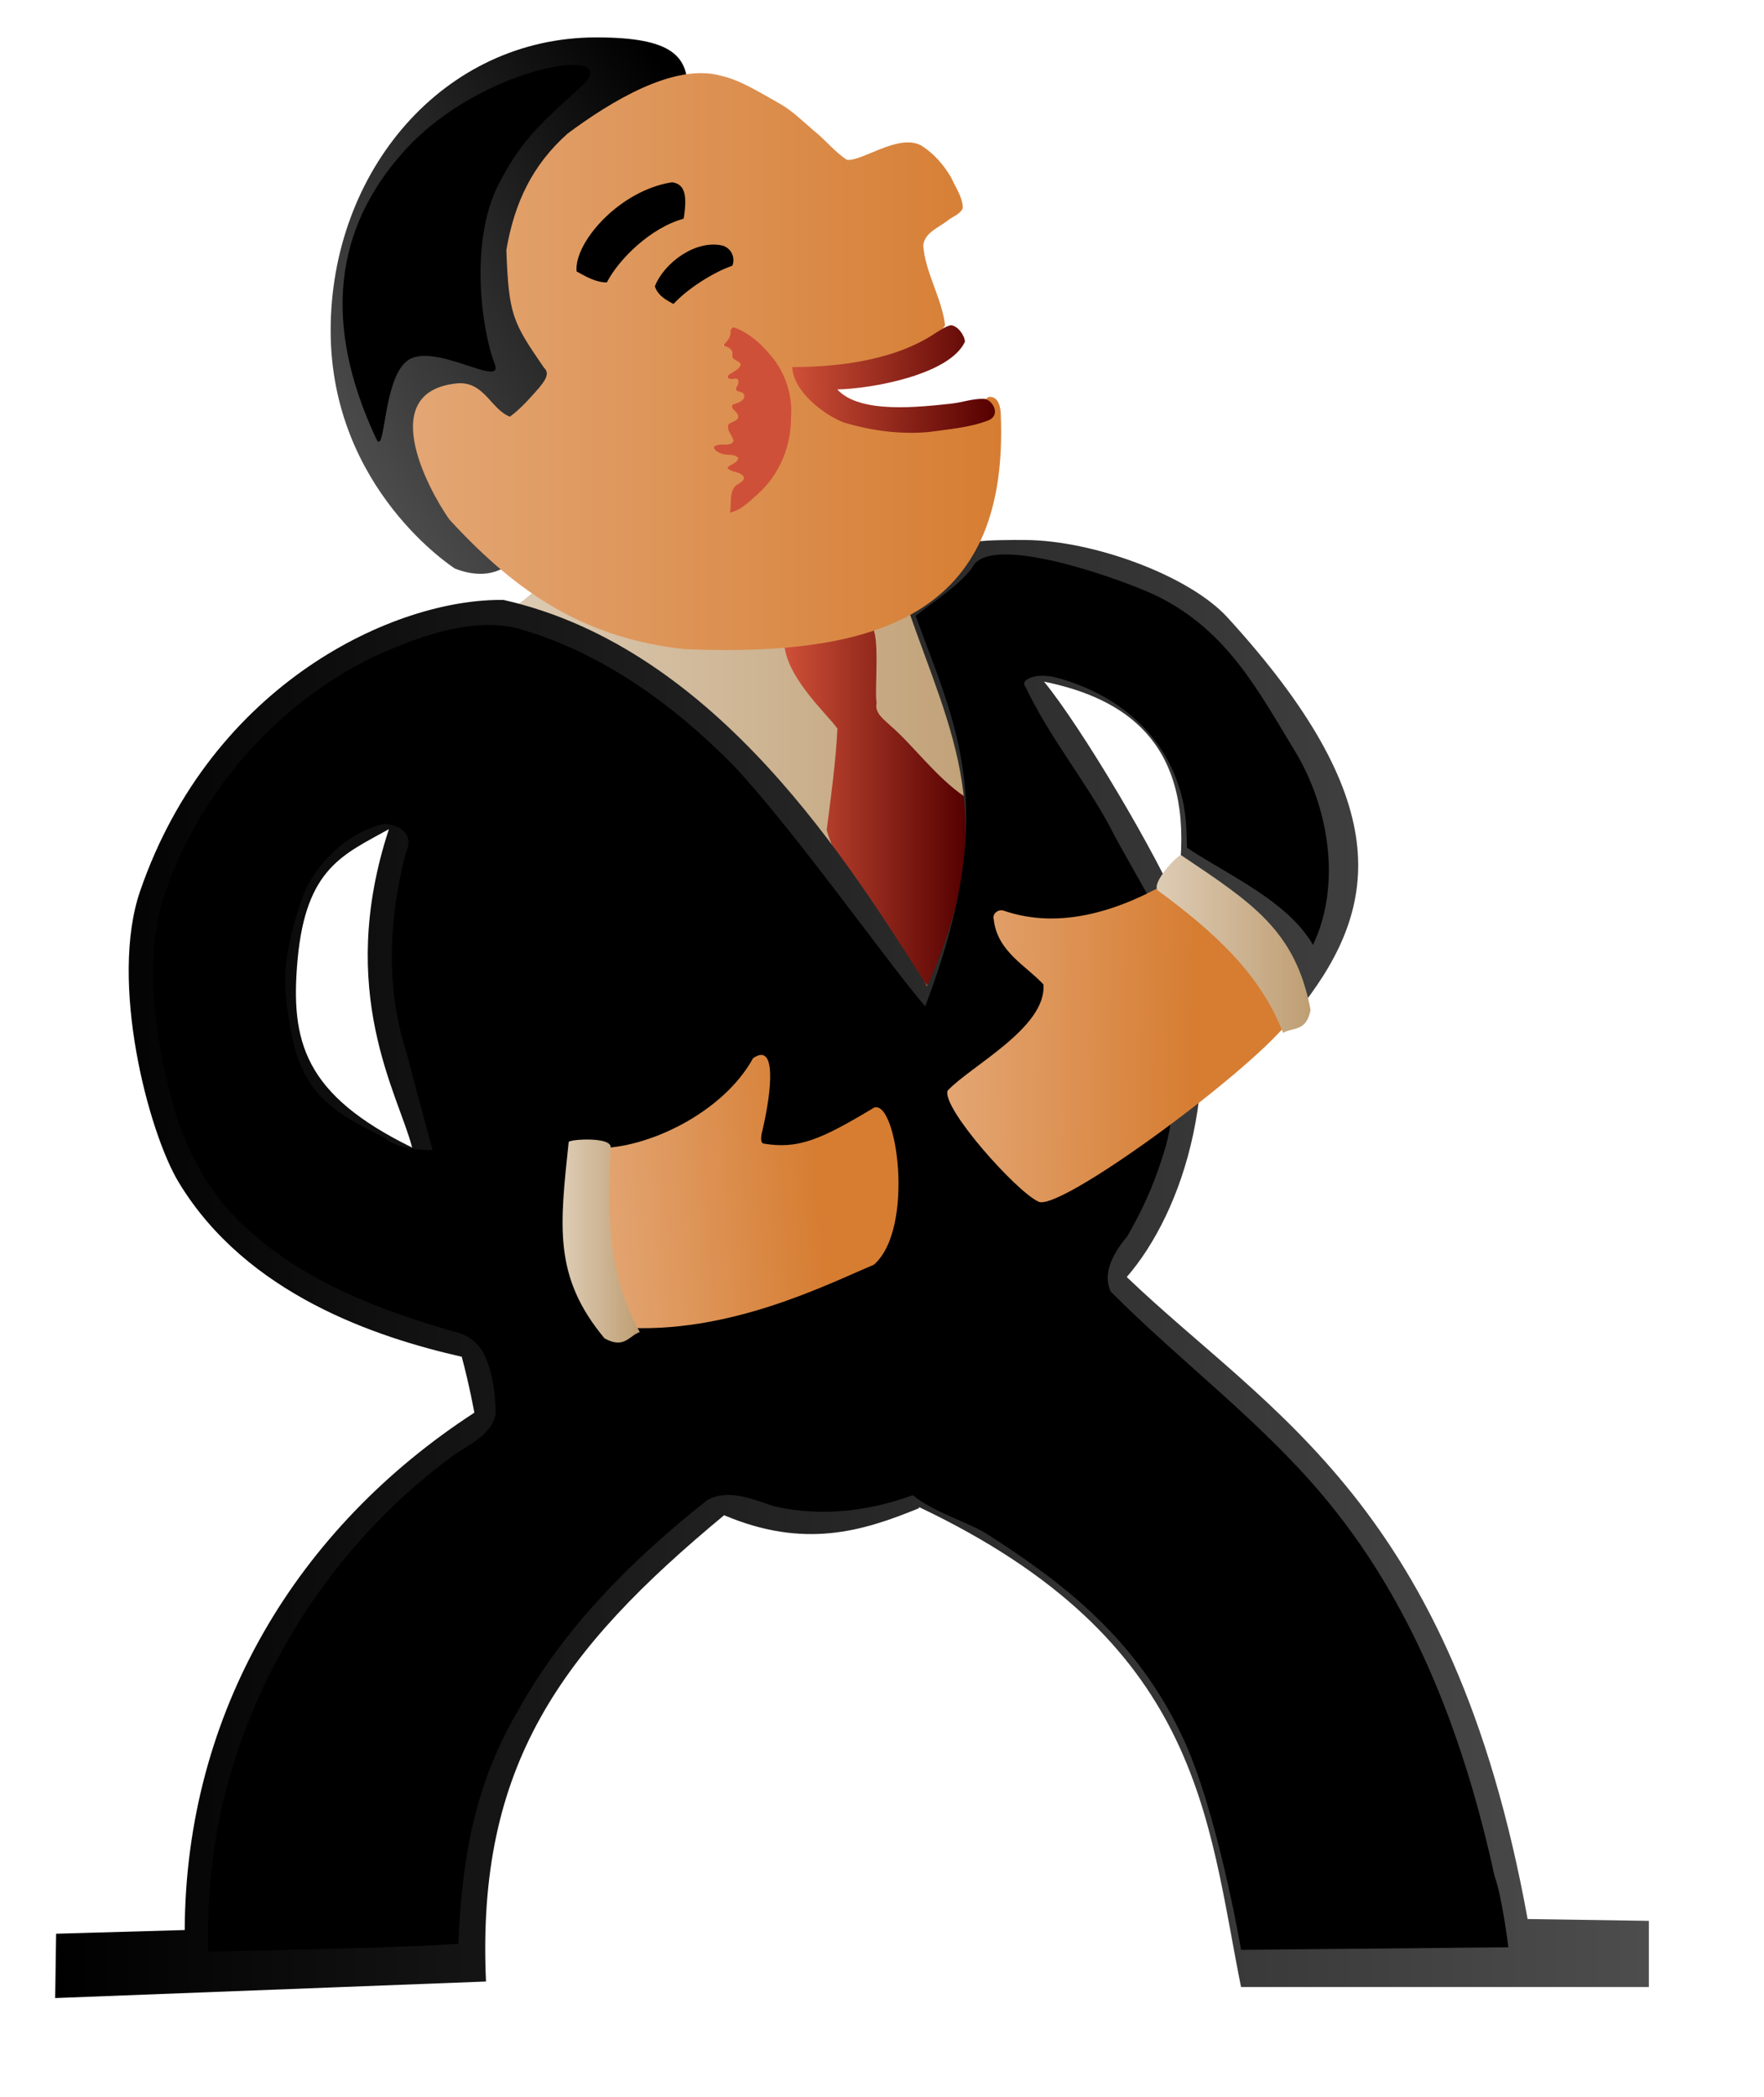 <?xml version="1.0" encoding="UTF-8" standalone="no"?>
<svg
   xmlns:dc="http://purl.org/dc/elements/1.1/"
   xmlns:cc="http://creativecommons.org/ns#"
   xmlns:rdf="http://www.w3.org/1999/02/22-rdf-syntax-ns#"
   xmlns:svg="http://www.w3.org/2000/svg"
   xmlns="http://www.w3.org/2000/svg"
   xmlns:xlink="http://www.w3.org/1999/xlink"
   xmlns:sodipodi="http://sodipodi.sourceforge.net/DTD/sodipodi-0.dtd"
   xmlns:inkscape="http://www.inkscape.org/namespaces/inkscape"
   version="1.1"
   id="svg70069"
   viewBox="0 0 1166.999 1386.987"
   height="391.439mm"
   width="329.353mm"
   inkscape:version="0.91 r13725"
   sodipodi:docname="LaughingMan_Gradient.svg">
  <sodipodi:namedview
     pagecolor="#ffffff"
     bordercolor="#666666"
     borderopacity="1"
     objecttolerance="10"
     gridtolerance="10"
     guidetolerance="10"
     inkscape:pageopacity="0"
     inkscape:pageshadow="2"
     inkscape:window-width="1600"
     inkscape:window-height="837"
     id="namedview15"
     showgrid="false"
     inkscape:zoom="0.48161949"
     inkscape:cx="583.49973"
     inkscape:cy="693.49353"
     inkscape:window-x="-8"
     inkscape:window-y="-8"
     inkscape:window-maximized="1"
     inkscape:current-layer="svg70069"
     showguides="true"
     inkscape:guide-bbox="true" />
  <defs
     id="defs70071">
    <linearGradient
       inkscape:collect="always"
       id="linearGradient8305">
      <stop
         style="stop-color:#ddccb5;stop-opacity:1;"
         offset="0"
         id="stop8307" />
      <stop
         style="stop-color:#bf9e73;stop-opacity:1"
         offset="1"
         id="stop8309" />
    </linearGradient>
    <linearGradient
       inkscape:collect="always"
       id="linearGradient8289">
      <stop
         style="stop-color:#cf5038;stop-opacity:1;"
         offset="0"
         id="stop8291" />
      <stop
         style="stop-color:#550000;stop-opacity:1"
         offset="1"
         id="stop8293" />
    </linearGradient>
    <linearGradient
       inkscape:collect="always"
       id="linearGradient8267">
      <stop
         style="stop-color:#000000;stop-opacity:1;"
         offset="0"
         id="stop8269" />
      <stop
         style="stop-color:#4d4d4d;stop-opacity:1"
         offset="1"
         id="stop8271" />
    </linearGradient>
    <linearGradient
       inkscape:collect="always"
       id="linearGradient8243">
      <stop
         style="stop-color:#e3a674;stop-opacity:1;"
         offset="0"
         id="stop8245" />
      <stop
         style="stop-color:#d67d32;stop-opacity:1"
         offset="1"
         id="stop8247" />
    </linearGradient>
    <linearGradient
       inkscape:collect="always"
       xlink:href="#linearGradient8243"
       id="linearGradient8249"
       x1="1157.525"
       y1="356.514"
       x2="1546.638"
       y2="356.514"
       gradientUnits="userSpaceOnUse" />
    <linearGradient
       inkscape:collect="always"
       xlink:href="#linearGradient8243"
       id="linearGradient8257"
       x1="626.671"
       y1="687.981"
       x2="789.401"
       y2="690.057"
       gradientUnits="userSpaceOnUse" />
    <linearGradient
       inkscape:collect="always"
       xlink:href="#linearGradient8243"
       id="linearGradient8265"
       x1="394.28"
       y1="788.04"
       x2="540.429"
       y2="777.659"
       gradientUnits="userSpaceOnUse" />
    <linearGradient
       inkscape:collect="always"
       xlink:href="#linearGradient8267"
       id="linearGradient8281"
       x1="36.492"
       y1="839.268"
       x2="1090.821"
       y2="839.268"
       gradientUnits="userSpaceOnUse" />
    <linearGradient
       inkscape:collect="always"
       xlink:href="#linearGradient8289"
       id="linearGradient8295"
       x1="519.074"
       y1="532.821"
       x2="639.321"
       y2="532.821"
       gradientUnits="userSpaceOnUse" />
    <linearGradient
       inkscape:collect="always"
       xlink:href="#linearGradient8289"
       id="linearGradient8303"
       x1="1408.424"
       y1="368.044"
       x2="1542.541"
       y2="368.044"
       gradientUnits="userSpaceOnUse" />
    <linearGradient
       inkscape:collect="always"
       xlink:href="#linearGradient8305"
       id="linearGradient8311"
       x1="330.136"
       y1="527.387"
       x2="664.425"
       y2="527.387"
       gradientUnits="userSpaceOnUse" />
    <linearGradient
       inkscape:collect="always"
       xlink:href="#linearGradient8305"
       id="linearGradient8319"
       x1="372.176"
       y1="820.753"
       x2="423.262"
       y2="820.753"
       gradientUnits="userSpaceOnUse" />
    <linearGradient
       inkscape:collect="always"
       xlink:href="#linearGradient8305"
       id="linearGradient8321"
       x1="765.196"
       y1="624.32"
       x2="867.022"
       y2="624.32"
       gradientUnits="userSpaceOnUse" />
    <linearGradient
       inkscape:collect="always"
       xlink:href="#linearGradient8267"
       id="linearGradient8329"
       x1="1165.559"
       y1="-53.266"
       x2="901.302"
       y2="125.298"
       gradientUnits="userSpaceOnUse" />
  </defs>
  <g
     id="g8216">
    <path
       inkscape:connector-curvature="0"
       id="path8164"
       d="m 330.136,406.96 c 12.458,-4.153 35.298,-26.992 35.298,-26.992 l 240.854,-2.076 58.137,157.801 -39.45,141.19 c 0,0 -62.29,-43.603 -64.366,-51.908 -2.076,-8.305 -230.472,-218.014 -230.472,-218.014 z"
       style="fill:url(#linearGradient8311);fill-opacity:1.0;fill-rule:evenodd;stroke:none;stroke-width:1px;stroke-linecap:butt;stroke-linejoin:miter;stroke-opacity:1" />
    <path
       sodipodi:nodetypes="ccccccccccc"
       inkscape:connector-curvature="0"
       id="path8157"
       d="m 574.909,413.74 c -17.136,7.58 -41.126,7.93 -55.835,14.204 2.958,22.103 28.974,45.125 34.944,53.968 -1.113,22.279 -4.509,46.866 -7.123,67.075 8.793,31.955 55.394,91.82 66.409,102.429 4.317,2.262 6.67,-3.931 8.156,-6.854 8.011,-18.848 12.899,-38.904 14.767,-59.29 2.167,-19.425 4.747,-39.091 1.694,-58.577 -18.742,-12.757 -34.797,-34.91 -49.076,-46.952 -4.186,-4.107 -10.428,-8.195 -8.92,-14.94 -1.677,-8.633 3.251,-51.392 -5.016,-51.064 z"
       style="color:#000000;clip-rule:nonzero;display:inline;overflow:visible;visibility:visible;opacity:1;isolation:auto;mix-blend-mode:normal;color-interpolation:sRGB;color-interpolation-filters:linearRGB;solid-color:#000000;solid-opacity:1;fill:url(#linearGradient8295);fill-opacity:1;fill-rule:nonzero;stroke:none;stroke-width:3;stroke-linecap:round;stroke-linejoin:round;stroke-miterlimit:4;stroke-dasharray:none;stroke-dashoffset:0;stroke-opacity:1;color-rendering:auto;image-rendering:auto;shape-rendering:auto;text-rendering:auto;enable-background:accumulate" />
    <path
       sodipodi:nodetypes="sccccssccccccccccccccccccssccsc"
       inkscape:connector-curvature="0"
       id="path8159"
       d="m 678.38,357.131 c -9.389,-0.058 -24.48,-0.088 -33.629,1.228 -26.327,28.694 -27.801,37.338 -44.298,43.504 28.667,83.24 62.678,140.425 12.93,250.314 -50.109,-78.48 -138.136,-223.218 -280.152,-255.387 -72.009,-1.183 -193.197,55.266 -240.5,192.438 -20.723,60.094 5.428,159.6 25.575,192.847 44.901,74.099 130.707,102.398 187.168,115.228 5.041,18.686 8.347,36.978 8.347,36.978 -117.316,76.191 -190.974,197.921 -191.62,342.169 l -85.072,2.43 -0.634,42.545 285.023,-10.945 c -6.505,-143.04 49.871,-219.124 157.527,-308.373 53.075,22.425 91.486,10.636 128.479,-4.467 l 0.717,-0.812 c 186.005,88.396 190.186,204.237 212.779,317.299 l 269.805,0 0,-43.754 -80.213,-1.215 C 960.792,995.062 839.665,934.832 745.425,844.566 c 36.29,-41.836 68.864,-131.263 36.853,-239.33 -16.724,-40.133 -67.094,-124.589 -91.606,-154.441 54.1,11.056 96.029,40.284 90.346,117.719 50.157,37.001 76.018,68.796 80.809,96.076 51.717,-66.702 60.016,-136.177 -49.772,-256.242 -25.388,-27.765 -88.886,-50.942 -133.676,-51.217 z m -421.087,191.23 c -35.438,107.939 6.438,175.469 15.368,210.591 -71.17,-34.871 -80.82,-69.665 -75.76,-124.597 5.567,-60.436 30.402,-69.226 60.392,-85.994 z"
       style="fill:url(#linearGradient8281);fill-rule:evenodd;stroke:none;stroke-width:1px;stroke-linecap:butt;stroke-linejoin:miter;stroke-opacity:1;fill-opacity:1.0" />
    <g
       transform="translate(-701.799,134.961)"
       id="g8143">
      <path
         style="color:#000000;clip-rule:nonzero;display:inline;overflow:visible;visibility:visible;opacity:1;isolation:auto;mix-blend-mode:normal;color-interpolation:sRGB;color-interpolation-filters:linearRGB;solid-color:#000000;solid-opacity:1;fill:url(#linearGradient8329);fill-opacity:1;fill-rule:nonzero;stroke:none;stroke-width:3;stroke-linecap:round;stroke-linejoin:round;stroke-miterlimit:4;stroke-dasharray:none;stroke-dashoffset:0;stroke-opacity:1;color-rendering:auto;image-rendering:auto;shape-rendering:auto;text-rendering:auto;enable-background:accumulate"
         d="m 1140.78,44.698 c 0,55.674 -78.062,60.139 -76.033,105.229 1.805,40.118 -10.451,111.126 -61.976,91.141 0,0 -82.218,-52.254 -82.218,-157.463 0,-105.209 74.399,-193.826 175.756,-193.826 101.357,0 44.472,49.71 44.472,154.919 z"
         id="path8138"
         inkscape:connector-curvature="0"
         sodipodi:nodetypes="ssssss" />
      <g
         id="g8131"
         transform="translate(-182.511,-252.333)">
        <path
           inkscape:connector-curvature="0"
           id="path8125"
           d="m 1328.105,237.714 c -14.281,1.672 -27.166,9.473 -38.27,18.231 -11.845,10.026 -23.378,23.098 -24.868,39.193 0.905,4.342 6.544,4.794 9.76,6.816 3.59,1.091 8.631,4.787 12.044,1.549 10.634,-17.772 27.22,-32.203 46.602,-39.802 5.296,-0.733 4.591,-7.129 4.63,-11.016 0.258,-5.509 -0.631,-13.746 -7.407,-14.797 -0.821,-0.147 -1.658,-0.189 -2.491,-0.173 z"
           style="color:#000000;clip-rule:nonzero;display:inline;overflow:visible;visibility:visible;opacity:1;isolation:auto;mix-blend-mode:normal;color-interpolation:sRGB;color-interpolation-filters:linearRGB;solid-color:#000000;solid-opacity:1;fill:#000000;fill-opacity:1;fill-rule:nonzero;stroke:none;stroke-width:3;stroke-linecap:round;stroke-linejoin:round;stroke-miterlimit:4;stroke-dasharray:none;stroke-dashoffset:0;stroke-opacity:1;color-rendering:auto;image-rendering:auto;shape-rendering:auto;text-rendering:auto;enable-background:accumulate" />
        <path
           sodipodi:nodetypes="cccccccc"
           inkscape:connector-curvature="0"
           id="path8127"
           d="m 1361.344,279.386 c -13.561,-5.437 -26.556,3.095 -36.2,10.759 -3.648,3.958 -7.193,10.921 -7.655,16.743 0.77,5.929 6.84,8.994 11.35,11.9 3.41,-0.826 5.668,-4.607 8.642,-6.491 9.381,-8.119 20.546,-13.514 31.495,-19.1 3.085,-4.779 -0.747,-11.981 -5.816,-13.679 -0.596,-0.127 -1.208,-0.144 -1.815,-0.133 z"
           style="color:#000000;clip-rule:nonzero;display:inline;overflow:visible;visibility:visible;opacity:1;isolation:auto;mix-blend-mode:normal;color-interpolation:sRGB;color-interpolation-filters:linearRGB;solid-color:#000000;solid-opacity:1;fill:#000000;fill-opacity:1;fill-rule:nonzero;stroke:none;stroke-width:3;stroke-linecap:round;stroke-linejoin:round;stroke-miterlimit:4;stroke-dasharray:none;stroke-dashoffset:0;stroke-opacity:1;color-rendering:auto;image-rendering:auto;shape-rendering:auto;text-rendering:auto;enable-background:accumulate" />
        <path
           inkscape:connector-curvature="0"
           id="path8129"
           d="m 1369.726,333.639 c -4.032,0.633 -1.878,6.188 -4.611,8.357 -1.714,1.257 -3.462,4.373 -0.392,5.023 3.027,1.526 3.445,4.809 4.23,7.627 1.099,1.846 6.1,2.575 3.674,5.36 -1.942,2.64 -6.708,3.544 -7.111,7.014 1.351,2.584 7.103,-0.209 6.129,3.181 -0.662,2.414 -1.569,6.529 2.075,6.857 4.071,0.947 1.205,6.195 -1.916,6.164 -2.768,-0.063 -4.878,3.079 -2.665,5.219 1.657,1.76 4.288,4.773 1.052,6.543 -2.077,1.226 -5.361,2.351 -4.561,5.486 0.374,3.062 2.072,5.724 3.438,8.417 -3.353,3.904 -10.359,-0.121 -13.05,4.376 2.264,5.59 9.741,4.961 14.648,6.315 2.93,0.808 -1.037,3.759 -2.359,4.422 -1.746,0.547 -4.54,2.962 -1.895,4.374 2.697,2.142 8.733,1.526 9.174,5.747 -2.506,2.885 -6.911,4.411 -7.491,8.757 -0.93,4.474 -1.44,9.277 -1.052,13.745 5.999,-0.335 10.768,-5.318 15.4,-8.816 15.161,-12.229 24.985,-30.893 25.506,-50.463 0.986,-11.562 -0.189,-23.562 -5.919,-33.86 -6.184,-12.398 -16.676,-22.716 -28.978,-29.026 -1.056,-0.429 -2.17,-0.846 -3.328,-0.818 z"
           style="color:#000000;clip-rule:nonzero;display:inline;overflow:visible;visibility:visible;opacity:1;isolation:auto;mix-blend-mode:normal;color-interpolation:sRGB;color-interpolation-filters:linearRGB;solid-color:#000000;solid-opacity:1;fill:#cf5038;fill-opacity:1;fill-rule:nonzero;stroke:none;stroke-width:3;stroke-linecap:round;stroke-linejoin:round;stroke-miterlimit:4;stroke-dasharray:none;stroke-dashoffset:0;stroke-opacity:1;color-rendering:auto;image-rendering:auto;shape-rendering:auto;text-rendering:auto;enable-background:accumulate" />
        <path
           sodipodi:nodetypes="ccccccccccccccccccccccccccccccccccccccccccccccccccccccccc"
           inkscape:connector-curvature="0"
           id="path8121"
           d="m 1259.844,205.694 c -23.293,20.765 -35.163,45.587 -40.547,76.985 1.568,43.373 4.19,47.709 24.883,77.872 4.617,4.108 -0.384,9.607 -3.088,13.141 -6.026,6.794 -12.106,13.896 -19.444,19.257 -12.371,-4.708 -16.805,-22.943 -34.095,-22.108 -54.572,4.656 -21,68.582 -6.012,90.049 47.498,51.847 92.79,78.868 155.764,85.797 135.646,5.638 214.244,-27.423 209.094,-155.068 -0.102,-4.943 -1.569,-12.539 -8.127,-11.703 -29.199,23.558 -89.29,21.913 -121.763,-6.308 -2.504,-3.073 -4.978,-6.869 -5.979,-10.694 32.608,2.279 82.041,-3.253 99.021,-30.423 -2.221,-18.111 -13.155,-35.049 -14.43,-52.549 0.533,-8.429 9.79,-11.904 15.636,-16.302 3.285,-2.957 8.789,-4.34 10.507,-8.661 -0.083,-7.319 -4.859,-13.691 -7.71,-20.199 -4.879,-8.363 -11.569,-16.054 -19.82,-21.197 -15.148,-8.186 -39.758,11.097 -49.23,9.444 -8.077,-5.279 -14.097,-13.22 -21.717,-19.154 -7.6,-6.47 -14.637,-13.634 -23.499,-18.453 -12.354,-6.872 -25.081,-15.045 -37.931,-17.939 -30.941,-8.688 -72.814,16.881 -101.514,38.209 z m 69.105,32.219 c 9.63,1.276 9.628,10.925 7.698,24.085 -22.132,6.02 -43.156,27.09 -50.861,42.148 -7.236,0.067 -13.863,-3.876 -20.022,-7.248 -1.791,-19.097 28.364,-53.659 63.185,-58.986 z m 33.678,41.944 c 6.07,2.2 8.118,8.381 6.195,13.256 -12.176,4.079 -29.834,15.269 -38.959,25.315 -4.774,-2.709 -10.117,-5.206 -12.329,-11.684 6.02,-15.409 27.049,-31.263 45.093,-26.887 z m 7.323,54.04 c 11.406,4.172 20.476,13.241 27.6,22.806 7.29,10.701 11.076,23.487 10.068,36.396 0.234,18.936 -7.413,37.835 -21.619,50.695 -5.607,4.9 -11.19,10.919 -18.735,12.579 1.248,-5.843 -0.87,-13.504 3.959,-18.018 2.042,-1.363 7.402,-3.551 4.341,-6.659 -2.66,-2.725 -7.998,-1.824 -10.01,-5.013 1.947,-2.378 7.115,-2.999 7.085,-6.56 -3.177,-3.344 -8.65,-0.885 -12.408,-3.416 -2.27,-0.575 -5.735,-4.108 -1.589,-4.817 3.36,-1.358 8.981,1.049 10.957,-2.783 -0.572,-3.715 -4.91,-7.106 -3.323,-11.126 2.075,-1.83 7.408,-2.329 6.301,-5.981 -0.637,-2.469 -5.722,-4.666 -3.296,-7.185 3.089,-0.827 9.284,-2.818 6.945,-7.126 -1.264,-1.822 -6.892,-1.039 -4.738,-4.183 1.557,-1.592 2.385,-6.452 -1.104,-5.72 -1.361,0.513 -5.443,0.242 -4.972,-1.448 2.518,-3.04 8.099,-3.925 8.956,-8.037 -1.112,-2.916 -6.292,-2.412 -5.544,-6.361 0.563,-3.875 -3.302,-5.306 -6.301,-6.151 3.074,-2.489 5.47,-5.789 5.179,-9.912 0.289,-0.995 1.077,-2.112 2.249,-1.979 z"
           style="color:#000000;clip-rule:nonzero;display:inline;overflow:visible;visibility:visible;opacity:1;isolation:auto;mix-blend-mode:normal;color-interpolation:sRGB;color-interpolation-filters:linearRGB;solid-color:#000000;solid-opacity:1;fill:url(#linearGradient8249);fill-opacity:1;fill-rule:nonzero;stroke:none;stroke-width:3;stroke-linecap:round;stroke-linejoin:round;stroke-miterlimit:4;stroke-dasharray:none;stroke-dashoffset:0;stroke-opacity:1;color-rendering:auto;image-rendering:auto;shape-rendering:auto;text-rendering:auto;enable-background:accumulate" />
        <path
           sodipodi:nodetypes="ccccccccccc"
           inkscape:connector-curvature="0"
           id="path8123"
           d="m 1513.299,332.467 c -3.747,0.816 -6.824,3.336 -10.091,5.154 -30.081,20.344 -73.003,22.537 -94.784,22.489 0.752,16.484 21.259,31.668 33.872,36.59 18.474,5.652 38.825,8.194 57.08,6.303 12.656,-1.789 26.305,-2.876 38.205,-7.377 9.65,-3.469 3.231,-14.331 -2.504,-14.481 -7.237,-0.186 -14.153,2.339 -21.281,3.163 -20.585,2.157 -60.637,7.09 -75.561,-9.389 22.554,-0.414 74.265,-9.66 84.436,-31.522 -0.171,-4.34 -4.958,-10.82 -9.372,-10.929 z"
           style="color:#000000;clip-rule:nonzero;display:inline;overflow:visible;visibility:visible;opacity:1;isolation:auto;mix-blend-mode:normal;color-interpolation:sRGB;color-interpolation-filters:linearRGB;solid-color:#000000;solid-opacity:1;fill:url(#linearGradient8303);fill-opacity:1.0;fill-rule:nonzero;stroke:none;stroke-width:3;stroke-linecap:round;stroke-linejoin:round;stroke-miterlimit:4;stroke-dasharray:none;stroke-dashoffset:0;stroke-opacity:1;color-rendering:auto;image-rendering:auto;shape-rendering:auto;text-rendering:auto;enable-background:accumulate" />
      </g>
      <path
         style="fill:#000000;fill-rule:evenodd;stroke:none;stroke-width:1px;stroke-linecap:butt;stroke-linejoin:miter;stroke-opacity:1"
         d="m 1086.851,-78.303 c 29.238,-27.308 -65.88,-14.335 -117.701,43.267 -45.811,50.922 -54.331,113.417 -18.579,190.021 6.249,13.39 4.227,-39.041 20.67,-51.372 17.388,-13.041 64.349,19.056 57.828,2.09 -9.048,-23.542 -16.359,-80.849 2.09,-117.747 16.291,-32.582 31.814,-43.958 55.692,-66.259 z"
         id="path8141"
         inkscape:connector-curvature="0"
         sodipodi:nodetypes="sssssss" />
    </g>
    <path
       sodipodi:nodetypes="ccccccccccccccccccccccsccccccccccccccccsscccccccsc"
       inkscape:connector-curvature="0"
       id="path8183"
       d="m 643.185,375.398 c -8.478,11.448 -23.266,20.96 -37.467,31.841 26.827,73.496 56.397,126.973 6.388,258.323 -24.381,-28.104 -87.635,-117.973 -127.653,-160.131 -40.048,-40.406 -88.076,-75.057 -143.529,-90.258 -6.347,-1.366 -12.853,-1.953 -19.342,-1.869 -25.28,0.714 -49.197,9.882 -72.023,19.932 -66.395,31.333 -118.703,91.401 -141.666,161.084 -12.533,43.456 -5.382,89.547 5.518,132.484 8.646,32.891 25.236,64.292 51.182,86.748 38.17,34.815 87.622,53.245 136.35,67.307 9.627,1.973 17.396,8.908 20.816,18.059 4.546,11.465 6.03,24.156 6.158,36.338 -3.434,15.61 -20.48,21.029 -31.611,29.975 -93.665,70.335 -155.424,183.561 -158.394,300.91 -0.441,9.636 -0.205,24.569 -0.205,24.569 0,0 51.096,-0.976 111.201,-2.667 18.116,-0.641 36.251,-1.418 54.32,-2.428 2.342,-56.001 10.501,-104.961 39.445,-154.158 30.532,-55.237 76.109,-100.59 125.297,-139.371 14.248,-7.812 30.401,-0.253 44.375,4.158 31.456,7.023 62.238,3.26 91.575,-7.392 13.204,11.069 37.265,18.145 49.193,25.772 51.851,33.157 98.486,69.724 128.629,132.942 23.569,49.007 39.307,141.994 39.307,141.994 l 176.843,-1.712 c 0,0 -4.187,-33.855 -9.197,-47.28 -19.218,-87.934 -51.325,-175.25 -108.826,-245.777 -42.578,-52.577 -97.579,-92.877 -145.066,-140.598 -5.959,-12.991 2.733,-26.65 10.877,-36.451 9.471,-16.243 17.39,-33.426 22.938,-51.336 16.966,-48.594 -0.345,-83.391 -31.705,-108.133 10.466,-18.066 25.32,-49.936 29.406,-53.082 -4.804,-10.385 -27.439,-48.457 -32.238,-58.877 -17.26,-31.555 -40.438,-59.784 -55.768,-92.328 -3.549,-3.81 5.515,-9.473 20.142,-5.97 36.161,9.562 67.86,32.883 80.513,69.47 5.526,15.643 5.917,26.729 6.261,43.172 27.526,18.263 66.502,35.196 83.41,64.248 18.948,-39.696 10.556,-91.118 -11.956,-128.154 -24.327,-40.021 -44.43,-78.995 -90.181,-102.039 -19.695,-9.92 -111.916,-43.79 -123.315,-19.314 z m -388.552,169.314 c 12.973,1.704 18.707,8.683 13.836,19.36 -11.228,43.067 -13.48,89.09 0.353,131.787 5.634,21.558 17.371,64.775 17.371,64.775 0,0 -22.539,0.524 -31.498,-8.053 -32.002,-15.878 -51.65,-26.975 -60.655,-62.881 -7.601,-36.53 -8.082,-53.987 5.203,-93.838 7.972,-23.915 30.516,-45.629 55.39,-51.151 z"
       style="color:#000000;clip-rule:nonzero;display:inline;overflow:visible;visibility:visible;opacity:1;isolation:auto;mix-blend-mode:normal;color-interpolation:sRGB;color-interpolation-filters:linearRGB;solid-color:#000000;solid-opacity:1;fill:#000000;fill-opacity:1;fill-rule:nonzero;stroke:none;stroke-width:3;stroke-linecap:round;stroke-linejoin:round;stroke-miterlimit:4;stroke-dasharray:none;stroke-dashoffset:0;stroke-opacity:1;color-rendering:auto;image-rendering:auto;shape-rendering:auto;text-rendering:auto;enable-background:accumulate" />
    <path
       sodipodi:nodetypes="cccccccc"
       inkscape:connector-curvature="0"
       id="path8153"
       d="m 498.19,699.86 c -19.802,36.124 -70.267,60.213 -103.911,59.45 7.169,36.965 16.489,118.59 16.489,118.59 71,5.001 136.62,-28.583 167.339,-41.463 27.314,-23.74 15.332,-109.492 0.115,-103.882 -35.453,21.31 -50.161,27.559 -73.001,23.779 -3.259,-0.664 -0.805,-8.756 -0.805,-8.756 6.391,-27.48 9.176,-58.463 -6.226,-47.718 z"
       style="color:#000000;clip-rule:nonzero;display:inline;overflow:visible;visibility:visible;opacity:1;isolation:auto;mix-blend-mode:normal;color-interpolation:sRGB;color-interpolation-filters:linearRGB;solid-color:#000000;solid-opacity:1;fill:url(#linearGradient8265);fill-opacity:1;fill-rule:nonzero;stroke:none;stroke-width:3;stroke-linecap:round;stroke-linejoin:round;stroke-miterlimit:4;stroke-dasharray:none;stroke-dashoffset:0;stroke-opacity:1;color-rendering:auto;image-rendering:auto;shape-rendering:auto;text-rendering:auto;enable-background:accumulate" />
    <path
       sodipodi:nodetypes="cccccccccc"
       inkscape:connector-curvature="0"
       id="path8155"
       d="m 777.237,580.979 c -35.039,20.923 -75.107,34.374 -113.2,21.311 -3.386,-1.28 -7.686,1.894 -6.633,5.595 2.234,21.54 21.749,30.916 32.877,43.184 2.309,28.422 -48.208,53.938 -63.422,70.283 -3.596,11.802 45.381,66.459 59.832,73.187 12,8.669 137.707,-83.503 165.564,-118.524 1.075,-1.272 2.396,-3.049 0.702,-4.447 -11.716,-17.044 -20.294,-36.35 -34.699,-51.451 -6.901,-11.693 -33.214,-41.464 -41.021,-39.138 z"
       style="color:#000000;clip-rule:nonzero;display:inline;overflow:visible;visibility:visible;opacity:1;isolation:auto;mix-blend-mode:normal;color-interpolation:sRGB;color-interpolation-filters:linearRGB;solid-color:#000000;solid-opacity:1;fill:url(#linearGradient8257);fill-opacity:1;fill-rule:nonzero;stroke:none;stroke-width:3;stroke-linecap:round;stroke-linejoin:round;stroke-miterlimit:4;stroke-dasharray:none;stroke-dashoffset:0;stroke-opacity:1;color-rendering:auto;image-rendering:auto;shape-rendering:auto;text-rendering:auto;enable-background:accumulate" />
    <path
       sodipodi:nodetypes="ccccc"
       inkscape:connector-curvature="0"
       id="path8166"
       d="m 766.153,589.055 c -5.299,-4.549 13.063,-23.862 15.168,-23.511 46.906,31.516 75.773,49.742 85.701,102.387 -2.847,14.718 -11.739,11.299 -18.202,15.168 -15.259,-39.956 -47.414,-68.084 -82.668,-94.044 z"
       style="fill:url(#linearGradient8321);fill-opacity:1.0;fill-rule:evenodd;stroke:none;stroke-width:1px;stroke-linecap:butt;stroke-linejoin:miter;stroke-opacity:1" />
    <path
       sodipodi:nodetypes="ccccc"
       inkscape:connector-curvature="0"
       id="path8166-1"
       d="m 403.999,758.607 c -0.099,-6.905 -26.691,-5.195 -27.77,-3.374 -5.845,55.58 -10.34,89.043 23.726,129.928 13.125,7.161 16.197,-1.757 23.308,-4.214 -20.908,-36.895 -21.91,-79.128 -19.263,-122.34 z"
       style="fill:url(#linearGradient8319);fill-opacity:1.0;fill-rule:evenodd;stroke:none;stroke-width:1px;stroke-linecap:butt;stroke-linejoin:miter;stroke-opacity:1" />
  </g>
</svg>
